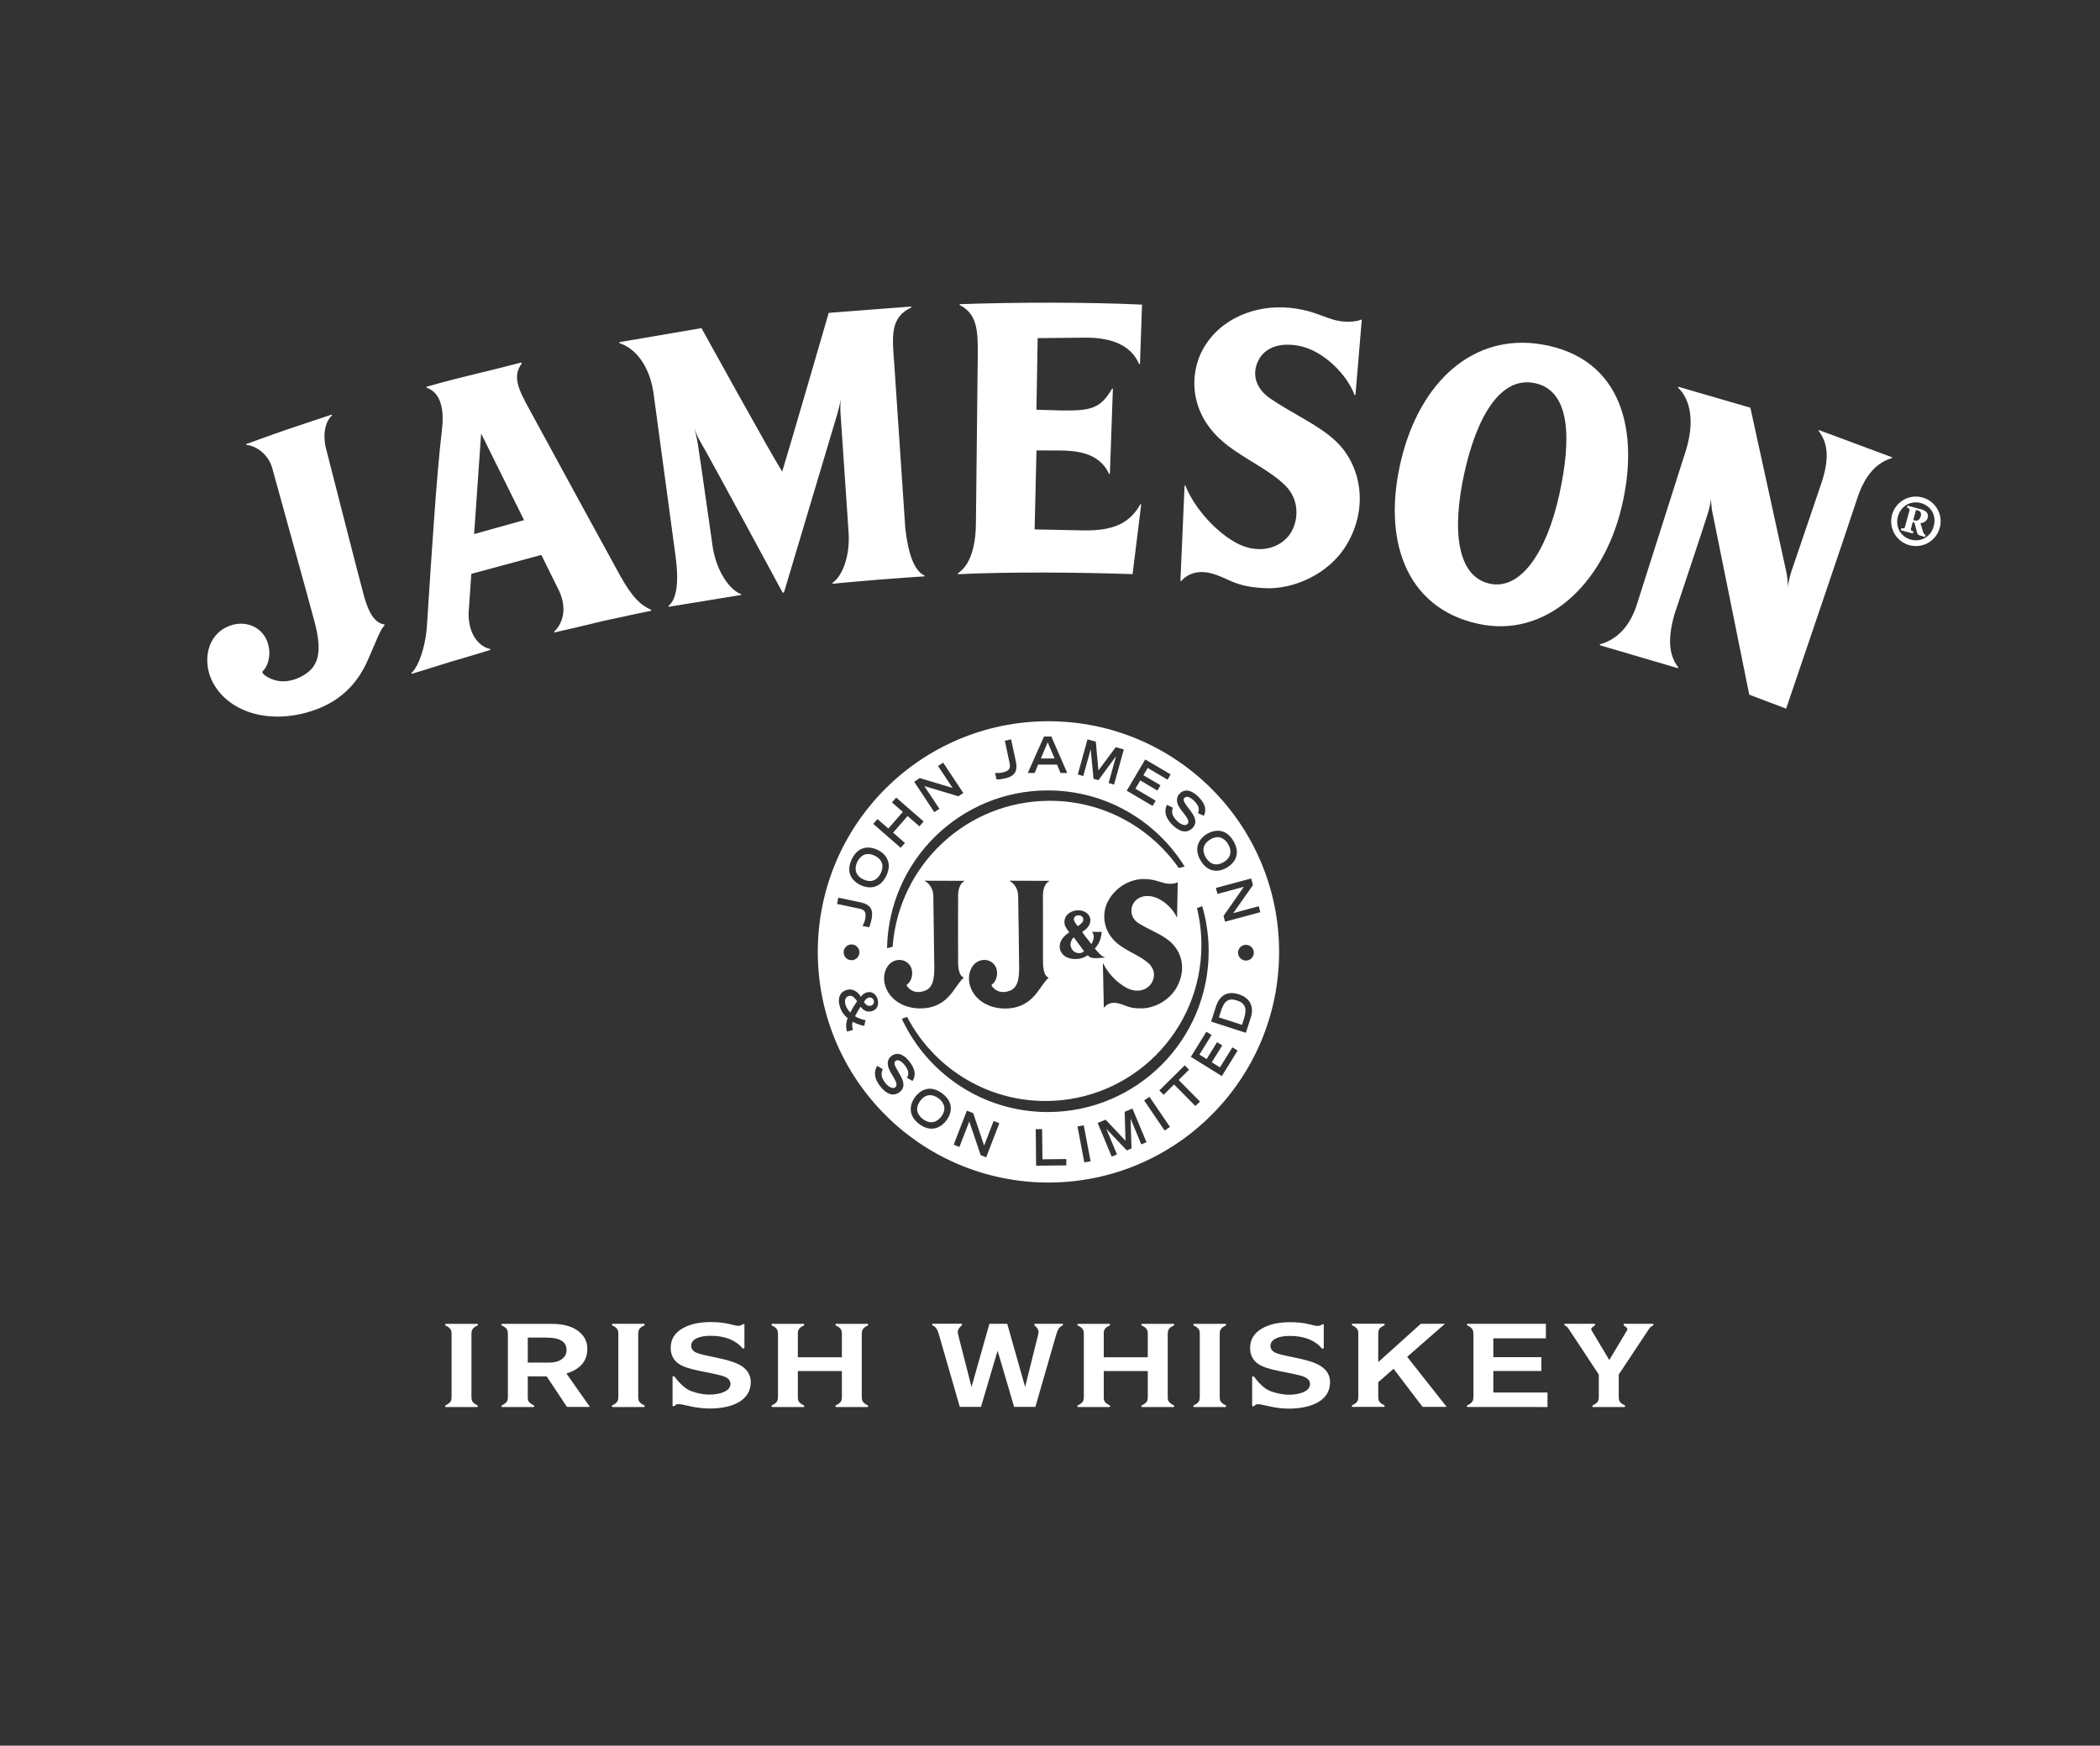 <?xml version="1.0" encoding="utf-8"?>
<!-- Generator: Adobe Illustrator 27.7.0, SVG Export Plug-In . SVG Version: 6.00 Build 0)  -->
<svg version="1.1" id="GRAFIMSOS" xmlns="http://www.w3.org/2000/svg" xmlns:xlink="http://www.w3.org/1999/xlink" x="0px" y="0px"
	 viewBox="0 0 338.09 281.1" style="enable-background:new 0 0 338.09 281.1;" xml:space="preserve">
<rect x="0" y="0" width="338.09" height="281.1" fill="#333333" stroke="none"/>
<style type="text/css">
	.st0{fill:#FFFFFF;}
</style>
<g>
	<path class="st0" d="M174.41,148.13c0.04-0.41-0.3-0.74-0.77-0.74c-0.37,0-0.72,0.21-0.75,0.55c-0.04,0.4,0.37,0.91,0.63,1.2
		C173.89,148.9,174.37,148.54,174.41,148.13z"/>
	<polygon class="st0" points="168.67,119.52 167.57,122.14 169.78,122.14 	"/>
	<path class="st0" d="M136.64,160.38c-0.67,0.19-0.66,0.93-0.52,1.41c0.12,0.41,0.34,0.74,0.61,1.08l0.17,0.19l0.14-0.29
		c0.19-0.37,0.45-0.81,0.78-1.29l0.18-0.26l-0.14-0.17C137.61,160.7,137.19,160.21,136.64,160.38z"/>
	<path class="st0" d="M138.98,141.6c1.5,0.71,2.4-0.11,2.82-1c0.43-0.89,0.5-2.1-1-2.82c-1.28-0.61-2.27-0.07-2.79,1.02
		C137.5,139.89,137.7,140.99,138.98,141.6z"/>
	<path class="st0" d="M173.53,153.47c0.36,0.03,0.74,0,0.98-0.32l-1.63-2.21c-0.24,0.17-0.49,0.62-0.53,1.02
		C172.3,152.68,172.81,153.4,173.53,153.47z"/>
	<path class="st0" d="M197.03,138.81c1.21-0.73,1.31-1.85,0.69-2.89c-0.62-1.04-1.65-1.47-2.86-0.75c-1.43,0.86-1.24,2.06-0.73,2.91
		C194.64,138.93,195.6,139.67,197.03,138.81z"/>
	<path class="st0" d="M139.79,160.66c-0.26,0.07-0.46,0.34-0.6,0.54l-0.09,0.16l0.1,0.15c0.22,0.3,0.57,0.57,1,0.44
		c0.42-0.12,0.58-0.47,0.47-0.86C140.55,160.72,140.21,160.54,139.79,160.66z"/>
	<path class="st0" d="M168.79,116.14c-20.51,0-37.13,16.63-37.13,37.14c0,20.51,16.63,37.14,37.13,37.14
		c20.51,0,37.14-16.63,37.14-37.14C205.93,132.76,189.3,116.14,168.79,116.14z M201.72,142.52l-3.17,4.52l4.1-1.11l0.26,0.96
		l-5.68,1.53l-0.25-0.92l3.28-4.7l-4.25,1.15l-0.26-0.96l5.68-1.53L201.72,142.52z M198.57,135.41c1.19,2,0.31,3.49-1.06,4.31
		c-1.04,0.63-2.93,1.01-4.21-1.14c-1.28-2.15-0.06-3.64,0.98-4.27C195.65,133.49,197.37,133.42,198.57,135.41z M171.37,148.35
		c0.09-1.18,1.25-1.8,2.31-1.77c0.4,0.01,0.91,0.16,1.24,0.41c0.36,0.27,0.66,0.75,0.62,1.28c-0.06,0.72-0.42,1.21-1.31,1.79
		l0.37,0.55c0.33,0.4,0.71,0.91,1.11,1.42c0.39-0.65,0.54-1.44,0.15-1.88v-0.09h1.5c-0.06,1-0.35,1.87-1.1,2.68
		c0.6,0.74,1.18,1.33,1.57,1.38v0.09l-0.57,0.03l-0.67,0.05c-0.79,0-1.01-0.02-1.46-0.45c-0.84,0.48-1.25,0.59-2.09,0.59
		c-0.56,0-1.24-0.17-1.68-0.52c-0.47-0.37-0.81-0.95-0.75-1.64c0.08-0.99,0.82-1.63,1.53-2.15
		C171.68,149.51,171.31,149,171.37,148.35z M177.63,155.17c0.59,1.33,2.16,3.13,3.89,3.97c1.58,0.77,3.1,0.31,3.82-0.76
		c0.63-0.94,0.7-2.23-0.45-3.28c-1.15-1.05-2.9-1.7-4.41-2.73c-3.04-2.08-3.05-5.16-2.25-6.93c1.11-2.46,3.7-3.97,6.08-3.89
		c1.45,0.05,2.13,0.38,3.15,0.65c1.03,0.26,1.91,0.01,2.09-0.11l0.06,0.01l-0.11,5.58l-0.06,0.01c-0.61-1.44-2.44-3.15-4.26-3.38
		c-1.6-0.19-2.44,0.62-2.79,1.31c-0.53,1.06-0.19,2.37,0.95,3.07c1.64,1.02,3.61,1.72,4.95,2.85c1.94,1.65,2.73,4.37,1.27,7.24
		c-1.18,2.32-3.7,3.52-5.55,3.59c-2.49,0.09-2.81-0.62-4.24-0.86c-1.05-0.17-1.72,0.33-2,0.73l-0.06,0l-0.15-7.06L177.63,155.17z
		 M189.78,139.78c-4.59-6.55-12.16-10.83-20.76-10.83c-13.39,0-24.34,10.36-25.31,23.5l-0.9,0.25
		c0.26-14.08,11.74-25.42,25.89-25.42c9.3,0,17.45,4.9,22.02,12.26L189.78,139.78z M167.92,154.99c0.02,1.35,0.29,2.18,0.88,2.44
		l0,0.07c-0.4,0.24-0.85,1-1.35,1.66c-0.51,0.67-1.75,2.81-4.66,3.18c-3.16,0.4-5.92-1.14-6.64-3.68c-0.47-1.65,0.18-3.55,1.68-3.99
		c1.3-0.37,2.43,0.41,2.65,1.55c0.22,1.1-0.34,2.07-0.79,2.31c-0.09,0.05-0.05,0.21,0.09,0.38c0.63,0.78,1.52,0.99,2.47,0.73
		c1.22-0.32,1.83-1.21,1.83-3.67c0-1.97-0.15-10.37-0.16-11.72c-0.01-1.2-0.75-2.09-1.35-2.36l0-0.07l6.32,0.02l0.01,0.07
		c-0.56,0.26-0.99,1.1-0.99,2.26C167.92,144.19,167.9,153.64,167.92,154.99z M144.16,154.67c1.3-0.37,2.42,0.41,2.65,1.55
		c0.22,1.1-0.34,2.07-0.79,2.31c-0.1,0.05-0.05,0.21,0.09,0.38c0.63,0.78,1.52,0.99,2.48,0.73c1.22-0.32,1.83-1.21,1.83-3.67
		c-0.01-1.97-0.15-10.37-0.16-11.72c0-1.2-0.76-2.09-1.35-2.36l0-0.07l6.32,0.02l0.01,0.07c-0.56,0.26-0.98,1.1-0.99,2.26
		c0,0-0.02,9.45,0,10.8c0.02,1.35,0.3,2.18,0.88,2.44l0.01,0.07c-0.4,0.24-0.85,1-1.35,1.66c-0.51,0.67-1.75,2.81-4.66,3.18
		c-3.16,0.4-5.91-1.14-6.64-3.68C142.01,157.01,142.66,155.11,144.16,154.67z M146.04,163.75c4.18,8.04,12.59,13.54,22.28,13.54
		c13.87,0,25.1-11.24,25.1-25.11c0-2.05-0.25-4.04-0.71-5.95l0.84-0.32c0.67,2.3,1.04,4.74,1.04,7.26c0,14.3-11.6,25.9-25.9,25.9
		c-10.41,0-19.39-6.15-23.5-15.01L146.04,163.75z M189.5,132.2c0.61,0.59,1.32,0.86,1.68,0.49c0.27-0.27,0.16-0.72-0.31-1.33
		l-0.77-1.02c-0.75-0.98-0.82-1.89-0.2-2.53c1.23-1.26,2.71,0.18,3,0.46c1.63,1.59,1.09,2.71,0.91,3.09l-0.95-0.43
		c0.25-0.49,0.26-1.12-0.65-2c-0.5-0.49-1.14-0.84-1.52-0.45c-0.17,0.18-0.27,0.46,0.39,1.3l0.75,1.02
		c0.71,0.97,0.85,1.83,0.17,2.53c-0.97,1-2.19,0.53-3.2-0.45c-1.63-1.58-1.15-2.86-0.93-3.27l0.96,0.45
		C188.66,130.5,188.5,131.22,189.5,132.2z M184.38,122.29l4.09,2.41l-0.5,0.85l-3.2-1.89l-0.69,1.17l2.75,1.62l-0.5,0.85l-2.75-1.63
		l-0.79,1.33l3.27,1.93l-0.5,0.85l-4.16-2.46L184.38,122.29z M175.08,119.06l1.34,0.37l0.42,4.64l2.78-3.75l1.31,0.36l-1.57,5.66
		l-0.88-0.25l1.19-4.29l-0.01,0l-2.82,3.83l-0.79-0.22l-0.45-4.74l-0.01,0l-1.19,4.29l-0.88-0.25L175.08,119.06z M168.08,118.6h1.18
		l2.56,5.87h-1.09l-0.55-1.35h-3.05l-0.56,1.35h-1.1L168.08,118.6z M161.4,124.39c1.19-0.25,1.32-0.77,1.12-1.61l-0.75-3.5
		l1.01-0.22l0.77,3.56c0.35,1.69-0.29,2.41-1.81,2.74c-0.48,0.1-1.04,0.17-1.31,0.15l-0.23-1.05
		C160.59,124.49,160.96,124.49,161.4,124.39z M148.08,125.29l5.28,1.59l-2.34-3.53l0.83-0.54l3.24,4.89l-0.79,0.52l-5.49-1.64
		l2.43,3.66l-0.82,0.54l-3.24-4.89L148.08,125.29z M141.27,131.89l1.75,1.53l2.33-2.68l-1.75-1.53l0.68-0.78l4.42,3.85l-0.68,0.78
		l-1.9-1.66l-2.33,2.68l1.9,1.66l-0.68,0.78l-4.42-3.85L141.27,131.89z M137.13,138.37c1-2.1,2.73-2.19,4.18-1.51
		c1.1,0.52,2.46,1.89,1.39,4.15c-1.08,2.26-3,2.06-4.1,1.54C137.14,141.87,136.12,140.48,137.13,138.37z M134.97,144.55l3.57,0.75
		c1.69,0.37,2.08,1.25,1.77,2.77c-0.1,0.48-0.27,1.02-0.39,1.25l-1.05-0.22c0.18-0.34,0.33-0.67,0.42-1.12
		c0.26-1.18-0.17-1.52-1.02-1.68l-3.51-0.74L134.97,144.55z M138.36,153.35c0,0.7-0.57,1.27-1.27,1.27c-0.7,0-1.27-0.57-1.27-1.27
		c0-0.7,0.57-1.27,1.27-1.27C137.79,152.08,138.36,152.65,138.36,153.35z M138.6,162.17l-0.05-0.07l-0.05,0.08
		c-0.26,0.41-0.54,0.85-0.74,1.26l-0.1,0.2l0.07,0.05c0.45,0.29,1.07,0.47,1.5,0.57l0.12,0.03l-0.22,0.91l-0.12-0.03
		c-0.53-0.12-1.01-0.28-1.5-0.52l-0.22-0.12c-0.15,0.36-0.1,0.81-0.01,1.13l0.05,0.18l-0.95,0.28l-0.05-0.17
		c-0.23-0.8-0.04-1.59,0.14-2.01l-0.24-0.19c-0.54-0.54-0.83-0.99-1.04-1.72c-0.37-1.26,0-2.3,1.14-2.63
		c0.9-0.26,1.69,0.27,2.13,0.9l0.13,0.2l0.15-0.17c0.24-0.29,0.53-0.45,0.8-0.52c0.88-0.26,1.53,0.34,1.74,1.07
		c0.22,0.78,0.06,1.66-0.89,1.94C139.54,163.08,138.95,162.61,138.6,162.17z M145.63,171.49c-0.44-0.55-1.03-0.98-1.45-0.64
		c-0.2,0.16-0.32,0.42,0.22,1.34l0.62,1.11c0.58,1.05,0.62,1.92-0.15,2.53c-1.08,0.87-2.23,0.26-3.11-0.84
		c-1.42-1.77-0.79-2.98-0.52-3.36l0.89,0.56c-0.22,0.41-0.46,1.11,0.41,2.2c0.53,0.66,1.21,1.01,1.6,0.69
		c0.3-0.24,0.24-0.7-0.14-1.36l-0.64-1.11c-0.62-1.07-0.58-1.97,0.11-2.53c1.37-1.1,2.66,0.5,2.91,0.82
		c1.42,1.78,0.75,2.82,0.52,3.17l-0.89-0.54C146.32,173.09,146.41,172.47,145.63,171.49z M152.34,180.46
		c-0.73,0.97-2.34,2.04-4.34,0.55c-2-1.5-1.43-3.34-0.7-4.32c0.96-1.29,2.53-2.01,4.39-0.62
		C153.55,177.46,153.3,179.17,152.34,180.46z M158.77,186.36l-0.88-0.34l-1.84-5.43l-1.59,4.1l-0.92-0.36l2.12-5.48l1.02,0.39
		l1.76,5.23l1.53-3.96l0.92,0.36L158.77,186.36z M166.81,187.71l-0.06-5.88l1.03-0.01l0.05,4.86l3.83-0.04l0.01,1.02L166.81,187.71z
		 M174.57,187.18l-1.1-5.78l1.01-0.19l1.1,5.78L174.57,187.18z M183.74,184.27l-1.71-4.11l-0.01,0.01l0.15,4.76l-0.76,0.32
		l-3.28-3.46l-0.01,0l1.71,4.11l-0.85,0.35l-2.26-5.42l1.28-0.53l3.2,3.39l-0.13-4.66l1.25-0.52l2.26,5.42L183.74,184.27z
		 M187.5,182.05l-3.3-4.85l0.86-0.58l3.3,4.85L187.5,182.05z M192.45,178.1l-3.43-3.47l-1.68,1.66l-0.69-0.7l4.09-4.04l0.69,0.7
		l-1.67,1.66l3.43,3.47L192.45,178.1z M196.71,173.28l-4.99-3.1l2.5-4.04l0.84,0.52l-1.96,3.16l1.16,0.72l1.68-2.72l0.84,0.52
		l-1.69,2.72l1.32,0.82l2-3.23l0.84,0.52L196.71,173.28z M201.37,163.85l-0.79,2.46l-5.6-1.81l0.78-2.42
		c0.51-1.59,1.66-2.62,3.68-1.97C201.35,160.73,201.9,162.19,201.37,163.85z M200.59,154.68c-0.7,0-1.27-0.57-1.27-1.27
		c0-0.7,0.57-1.27,1.27-1.27c0.7,0,1.27,0.57,1.27,1.27C201.86,154.11,201.3,154.68,200.59,154.68z"/>
	<path class="st0" d="M151.1,176.86c-0.96-0.72-2.09-0.74-2.93,0.39c-1,1.33-0.37,2.37,0.42,2.96c0.79,0.59,1.96,0.9,2.96-0.43
		C152.4,178.65,152.07,177.58,151.1,176.86z"/>
	<path class="st0" d="M199.14,161.1c-1.37-0.44-2.06,0.08-2.58,1.73l-0.32,1l3.72,1.2l0.32-1
		C200.81,162.36,200.45,161.53,199.14,161.1z"/>
</g>
<path class="st0" d="M308.33,83.82c0.3,0.08,0.72-0.03,0.9-0.69c0.16-0.58-0.12-0.84-0.45-0.93l-0.32-0.08l-0.44,1.62L308.33,83.82z
	 M306.1,85.05c0.47,0.07,0.51,0.06,0.61-0.28l0.68-2.48c0.1-0.35,0.06-0.38-0.38-0.55l0.09-0.32l2.29,0.62
	c0.65,0.18,1.16,0.62,0.96,1.34c-0.14,0.5-0.61,0.84-1.17,0.86l0.43,1.41c0.1,0.31,0.25,0.44,0.41,0.48l-0.08,0.33L309,86.2
	c-0.2-0.06-0.31-0.23-0.39-0.56l-0.4-1.5l-0.27-0.07l-0.26,0.96c-0.1,0.35-0.07,0.38,0.37,0.56l-0.09,0.32l-1.94-0.53L306.1,85.05z
	 M309.25,81.01c-1.65-0.46-3.22,0.48-3.69,2.15c-0.46,1.67,0.42,3.28,2.08,3.73c1.65,0.46,3.23-0.48,3.68-2.15
	C311.79,83.07,310.92,81.46,309.25,81.01 M309.51,80.11c2.12,0.58,3.37,2.77,2.78,4.89c-0.58,2.13-2.76,3.37-4.89,2.79
	c-2.12-0.58-3.37-2.77-2.79-4.9C305.19,80.77,307.38,79.52,309.51,80.11 M287.55,91.92c0.29,1.19,0.31,2.75,0.31,2.75
	s-0.05-0.74,0.52-2.58l4.85-14.27c1.23-3.68,1.19-6.35-0.45-8.45l0.06-0.12l11.77,4.38l-0.03,0.14c-2.45,0.72-4.33,2.74-5.56,6.45
	c-0.69,2.22-11.46,33.89-11.46,33.89l-5.94-2.25l-5.85-28.98c-0.3-1.18-0.31-2.74-0.31-2.74s0.04,0.74-0.52,2.58
	c-0.5,1.66-5.36,16.2-5.36,16.2c-1.09,3.86-0.94,6.52,0.61,8.55l-0.05,0.13l-12.58-3.7l0.02-0.14c2.56-0.72,4.74-2.66,5.93-6.36
	l7.96-25.02c1.23-4.09,0.91-7.83-1.32-9.97l0.05-0.13l11.6,3.37L287.55,91.92z M247.16,61.71c-5.68-1.25-9.47,5.63-11.42,14.52
	c-2.05,9.37-1.1,16.62,4.1,17.76c4.96,1.09,9.16-5.03,11.21-14.4C253,70.7,252.85,62.95,247.16,61.71 M261.04,81.79
	c-3.02,12.43-12.23,21.04-23.07,18.66c-11.81-2.59-15.45-13.76-12.38-26.43c3.03-12.52,11.59-20.41,22.62-18.56
	C261.3,57.66,263.99,69.66,261.04,81.79 M204,94.72c-5.54-0.17-6.14-1.74-9.28-2.46c-2.3-0.52-3.86,0.48-4.54,1.29l-0.14-0.01
	l0.67-15.34l0.13-0.02c1.13,2.98,4.35,7.1,8.08,9.18c3.39,1.89,6.83,1.11,8.58-1.12c1.52-1.94,1.91-5.53-0.5-7.98
	c-2.4-2.45-6.2-4.1-9.39-6.55c-6.44-4.95-6.02-11.64-4.01-15.36c2.81-5.19,8.71-7.3,13.98-6.79c3.21,0.31,4.65,1.13,6.88,1.85
	c2.25,0.72,4.23,0.29,4.65,0.06l0.13,0.02l-1.02,12.12l-0.14,0.01c-1.15-3.2-4.97-7.19-8.98-7.94c-3.52-0.65-5.47,0.6-6.33,2.05
	c-1.33,2.24-0.74,4.72,1.68,6.4c3.51,2.43,7.78,4.24,10.59,6.89c4.08,3.85,5.38,10.67,1.75,16.71
	C213.89,92.58,208.14,94.85,204,94.72 M183.86,49.05l-0.33,9.56l-0.14,0.01c-1.53-3.56-5.38-4.28-8.84-4.25l-7.49,0.08l-0.2,11.53
	l3.79,0.11c5.05,0.1,6.54-0.32,8.39-3.51l0.13,0.02l-0.48,13.7l-0.13,0.01c-1.67-3.56-5.4-3.8-8.85-3.77l-2.84-0.01l-0.3,12.72
	l7.82,0.16c5.05,0.1,7.58-1.3,9.21-4.22l0.13,0.03l-1.39,11.23c-9.24-0.31-19.84-0.37-28.11,0.01l-0.02-0.14
	c1.87-1.23,2.89-4.02,2.91-8.2l0.3-27.29c0.03-3.88-0.24-6.36-2.92-7.71l0.02-0.14C163.54,48.66,174.99,48.64,183.86,49.05
	 M133.42,50.38l13.28-1.02l0.03,0.14c-3.47,1.64-3.1,4.62-2.75,9.24l1.77,26.35c0.43,3.85,1.38,6.84,3.09,7.58l-0.01,0.14
	c0,0-3.1,0.19-7.37,0.53c-4.25,0.34-7.41,0.66-7.41,0.66l-0.03-0.13c1.56-1.05,2.89-4.3,2.59-8.29c0,0-1.15-17.14-1.26-18.57
	c-0.14-1.61,0.01-2.73,0.01-2.73s-0.21,1.2-0.62,2.59c-0.42,1.39-8.53,28.56-8.53,28.56L126,95.43c0,0-12.05-22.33-13.14-24.12
	c-0.86-1.43-1.21-2.79-1.21-2.79s0.42,1.27,0.7,2.98c0.28,1.71,2.42,16.76,2.42,16.76c0.69,3.95,2.77,6.77,4.53,7.41l0.01,0.14
	l-11.66,1.9l-0.04-0.13c1.47-1.14,1.67-4.27,1.14-8.11l-3.53-26.12c-0.55-3.97-2.57-7.14-5.51-8.11l-0.01-0.14l13.24-2.26
	c0,0,11.05,20.05,12.99,23.1C127.11,72.12,133.42,50.38,133.42,50.38 M77.46,69.81L76.33,86l8.04-2.24L77.46,69.81z M97.03,100.01
	c-2.87,0.73-7.77,1.83-7.77,1.83l-0.04-0.13c1.14-1.05,2.38-3.54,0.6-6.96l-2.67-5.39l-11.27,3.05l-0.44,6.33
	c-0.02,3.8,1.96,5.44,3.48,5.77l0.03,0.14c0,0-3.61,1.12-6.42,1.92c-2.76,0.89-6.24,1.93-6.24,1.93l-0.05-0.14
	c1.09-0.93,2.28-4.1,2.51-7.79c0.63-9.84,1.56-24.55,2.38-31.13c0.4-3.16,0.01-6.16-2.43-7l-0.04-0.16c0,0,3.43-1,7.6-1.99
	c3.5-0.83,7.67-1.92,7.67-1.92L84,58.53c-1.62,2.15-0.38,4.42,1.16,7.26c1.45,2.7,13.79,25.31,14.83,27.18
	c1.82,3.13,2.98,4.39,4.84,5.23l0.02,0.14C104.86,98.33,99.94,99.38,97.03,100.01 M43.86,75.49c-0.66-2.47-2.77-3.75-4.2-3.84
	l-0.04-0.13c0,0,3.88-1.43,6.69-2.39c2.92-0.99,7.08-2.37,7.08-2.37l0.06,0.14c-1.07,0.96-1.55,3.01-0.94,5.41
	c0,0,5.34,20.96,6.11,23.73c0.76,2.77,1.81,4.32,3.26,4.51l0.05,0.13c-0.75,0.73-1.34,2.54-2.1,4.2c-0.77,1.69-2.38,6.81-8.62,9.24
	c-6.8,2.65-13.73,1.05-16.68-3.76c-1.93-3.13-1.5-7.43,1.59-9.19c2.69-1.52,5.59-0.56,6.7,1.67c1.08,2.15,0.36,4.46-0.51,5.22
	c-0.18,0.16,0,0.46,0.41,0.74c1.82,1.24,3.89,1.16,5.88,0.09c2.54-1.36,3.4-3.55,2.08-8.62C49.61,96.22,44.61,78.26,43.86,75.49"/>
<path class="st0" d="M118.91,225.81c-1.18,0.67-2.76,1-4.71,1c-1.01,0-2.1-0.13-3.3-0.41c-0.92-0.2-1.44-0.31-1.6-0.31
	c-0.29,0-0.5,0.09-0.67,0.27l-0.21,0.12l-0.14-0.12v-4.63c0-0.09,0.05-0.13,0.16-0.13l0.17,0.09c0.94,1.26,1.86,2.05,2.78,2.36
	c1.04,0.36,1.98,0.52,2.8,0.52c0.87,0,1.63-0.13,2.23-0.37c0.78-0.32,1.18-0.76,1.18-1.34c0-0.5-0.28-0.88-0.84-1.13
	c-0.43-0.21-1.25-0.39-2.43-0.64l-1.76-0.35c-1.48-0.3-2.59-0.65-3.25-1.1c-0.9-0.59-1.34-1.47-1.34-2.6c0-1.38,0.65-2.44,2-3.18
	c1.15-0.65,2.66-0.97,4.49-0.97c1.06,0,2.07,0.11,3.02,0.33c0.73,0.18,1.18,0.28,1.3,0.28c0.25,0,0.49-0.05,0.73-0.21l0.23-0.09
	l0.1,0.09v3.76l-0.14,0.13l-0.19-0.09c-1.13-1.32-2.85-1.99-5.13-1.99c-0.97,0-1.74,0.15-2.29,0.43c-0.54,0.29-0.82,0.69-0.82,1.15
	c0,0.5,0.26,0.88,0.81,1.13c0.32,0.15,1.03,0.35,2.11,0.57l1.7,0.36c1.5,0.32,2.63,0.71,3.37,1.15c1.05,0.65,1.6,1.53,1.6,2.66
	C120.86,223.99,120.2,225.07,118.91,225.81 M212.18,225.81c1.29-0.74,1.95-1.82,1.95-3.24c0-1.13-0.54-2.01-1.6-2.66
	c-0.73-0.44-1.86-0.83-3.37-1.15l-1.7-0.36c-1.09-0.22-1.79-0.42-2.12-0.57c-0.54-0.26-0.8-0.63-0.8-1.13
	c0-0.46,0.28-0.86,0.82-1.15c0.54-0.28,1.32-0.43,2.29-0.43c2.28,0,4.01,0.67,5.14,1.99l0.19,0.09l0.14-0.13v-3.76l-0.1-0.09
	l-0.23,0.09c-0.24,0.16-0.47,0.21-0.73,0.21c-0.12,0-0.56-0.09-1.29-0.28c-0.94-0.23-1.95-0.33-3.01-0.33
	c-1.84,0-3.34,0.31-4.5,0.97c-1.34,0.74-2,1.81-2,3.18c0,1.13,0.45,2.01,1.35,2.6c0.66,0.45,1.77,0.8,3.25,1.1l1.77,0.35
	c1.18,0.24,2,0.43,2.43,0.64c0.56,0.26,0.85,0.63,0.85,1.13c0,0.58-0.4,1.02-1.18,1.34c-0.61,0.24-1.36,0.37-2.24,0.37
	c-0.82,0-1.76-0.17-2.8-0.52c-0.92-0.31-1.84-1.1-2.77-2.36l-0.17-0.09c-0.12,0-0.16,0.04-0.16,0.13v4.63l0.14,0.12l0.21-0.12
	c0.16-0.18,0.37-0.27,0.66-0.27c0.16,0,0.68,0.11,1.6,0.31c1.2,0.28,2.29,0.41,3.3,0.41C209.42,226.82,210.99,226.48,212.18,225.81
	 M249.14,226.56v-2.33h-8.72v-3.46h7.73v-2.23h-7.73v-3.03h8.46v-2.34h-12.63l-0.12,0.11l0.12,0.17c0.43,0.19,0.71,0.41,0.85,0.71
	c0.1,0.21,0.12,0.52,0.12,0.97v9.48c0,0.45-0.02,0.76-0.12,0.97c-0.14,0.27-0.42,0.52-0.85,0.7l-0.12,0.17l0.12,0.12H249.14z
	 M76.85,226.28c-0.43-0.18-0.71-0.43-0.85-0.7c-0.06-0.14-0.09-0.36-0.1-0.62v-10.17c0.01-0.26,0.04-0.48,0.1-0.62
	c0.14-0.3,0.42-0.52,0.85-0.71l0.12-0.17l-0.12-0.11h-0.95h-3.2h-0.95l-0.11,0.11l0.11,0.17c0.43,0.19,0.71,0.41,0.85,0.71
	c0.07,0.14,0.09,0.36,0.1,0.62v10.17c-0.01,0.26-0.03,0.48-0.1,0.62c-0.14,0.27-0.43,0.52-0.85,0.7l-0.11,0.17l0.11,0.12h0.95h3.2
	h0.95l0.12-0.12L76.85,226.28z M103.7,226.28c-0.43-0.18-0.71-0.43-0.85-0.7c-0.07-0.14-0.09-0.36-0.1-0.61v-10.2
	c0.01-0.26,0.04-0.47,0.1-0.61c0.14-0.3,0.42-0.52,0.85-0.71l0.12-0.17l-0.12-0.11h-0.95h-3.2h0h-0.95l-0.12,0.11l0.12,0.17
	c0.43,0.19,0.71,0.41,0.85,0.71c0.06,0.14,0.09,0.35,0.1,0.61v10.2c-0.01,0.25-0.04,0.47-0.1,0.61c-0.14,0.27-0.42,0.52-0.85,0.7
	l-0.12,0.17l0.12,0.12h0.95h0h3.2h0.95l0.12-0.12L103.7,226.28z M226.55,218.49l6.08-5.32h-3.89l-6.85,6.17v-4.65
	c0.01-0.22,0.04-0.41,0.1-0.54c0.14-0.3,0.42-0.52,0.85-0.71l0.11-0.17l-0.11-0.11h-0.95h-0.01h-3.2h-0.95l-0.12,0.11l0.12,0.17
	c0.43,0.19,0.71,0.41,0.85,0.71c0.07,0.14,0.09,0.36,0.1,0.62v10.17c-0.01,0.26-0.03,0.48-0.1,0.62c-0.14,0.27-0.43,0.52-0.85,0.7
	l-0.12,0.17l0.12,0.12h0.95h3.2h0.01h0.95l0.11-0.12l-0.11-0.17c-0.43-0.18-0.71-0.43-0.85-0.7c-0.06-0.13-0.08-0.32-0.1-0.54v-2.44
	l2.47-2.17l4.67,6.14h3.88L226.55,218.49z M197.32,226.28c-0.43-0.18-0.71-0.43-0.85-0.7c-0.07-0.14-0.09-0.36-0.1-0.62v-10.17
	c0.01-0.26,0.03-0.48,0.1-0.62c0.14-0.3,0.42-0.52,0.85-0.71l0.11-0.17l-0.11-0.11h-0.95h-3.2h-0.96l-0.11,0.11l0.11,0.17
	c0.42,0.19,0.71,0.41,0.85,0.71c0.07,0.14,0.09,0.36,0.1,0.62v10.17c-0.01,0.26-0.04,0.48-0.1,0.62c-0.14,0.27-0.43,0.52-0.85,0.7
	l-0.11,0.17l0.11,0.12h0.96h3.2h0.95l0.11-0.12L197.32,226.28z M139.69,226.28c-0.43-0.18-0.71-0.43-0.85-0.7
	c-0.07-0.14-0.09-0.36-0.1-0.62v-10.17c0.01-0.26,0.04-0.48,0.1-0.62c0.14-0.3,0.42-0.52,0.85-0.71l0.11-0.17l-0.11-0.11h-0.95
	h-3.19h-0.01h-0.95l-0.12,0.11l0.12,0.17c0.43,0.19,0.71,0.41,0.85,0.71c0.06,0.12,0.08,0.32,0.1,0.54v3.85h-7.09v-3.95
	c0.01-0.17,0.04-0.33,0.09-0.44c0.14-0.3,0.43-0.52,0.85-0.71l0.12-0.17l-0.12-0.11h-0.93h-0.02h-3.19h-0.95l-0.12,0.11l0.12,0.17
	c0.43,0.19,0.71,0.41,0.85,0.71c0.06,0.14,0.09,0.36,0.1,0.62v10.17c-0.01,0.26-0.04,0.48-0.1,0.62c-0.14,0.27-0.43,0.52-0.85,0.7
	l-0.12,0.17l0.12,0.12h0.95h3.19h0.02h0.93l0.12-0.12l-0.12-0.17c-0.42-0.18-0.71-0.43-0.85-0.7c-0.05-0.1-0.07-0.26-0.09-0.44
	v-4.36h7.09v4.26c-0.02,0.22-0.04,0.41-0.1,0.54c-0.14,0.27-0.42,0.52-0.85,0.7l-0.12,0.17l0.12,0.12h0.95h0.01h3.19h0.95l0.11-0.12
	L139.69,226.28z M188.95,226.28c-0.42-0.18-0.7-0.43-0.85-0.7c-0.07-0.14-0.1-0.36-0.1-0.62v-10.17c0.01-0.26,0.04-0.48,0.1-0.62
	c0.14-0.3,0.42-0.52,0.85-0.71l0.12-0.17l-0.12-0.11H188h-3.2h-0.01h-0.95l-0.12,0.11l0.12,0.17c0.42,0.19,0.71,0.41,0.85,0.71
	c0.06,0.12,0.08,0.32,0.1,0.54v3.85h-7.09v-3.95c0.01-0.17,0.03-0.33,0.08-0.44c0.14-0.3,0.43-0.52,0.85-0.71l0.12-0.17l-0.12-0.11
	h-0.93h-0.02h-3.19h-0.95l-0.12,0.11l0.12,0.17c0.42,0.19,0.71,0.41,0.85,0.71c0.07,0.14,0.09,0.36,0.1,0.62v10.17
	c-0.01,0.26-0.04,0.48-0.1,0.62c-0.14,0.27-0.42,0.52-0.85,0.7l-0.12,0.17l0.12,0.12h0.95h3.19h0.02h0.93l0.12-0.12l-0.12-0.17
	c-0.42-0.18-0.71-0.43-0.85-0.7c-0.05-0.1-0.07-0.26-0.08-0.44v-4.36h7.09v4.26c-0.01,0.22-0.04,0.41-0.1,0.54
	c-0.14,0.27-0.42,0.52-0.85,0.7l-0.12,0.17l0.12,0.12h0.95h0.01h3.2h0.95l0.12-0.12L188.95,226.28z M94.98,226.56h-3.7l-3.27-4.93
	h-3.04v3.45c0.01,0.2,0.04,0.38,0.09,0.5c0.14,0.27,0.42,0.52,0.85,0.7l0.12,0.17l-0.12,0.12h-0.94h-0.01h-3.19h-0.95l-0.12-0.12
	l0.12-0.17c0.42-0.18,0.71-0.43,0.85-0.7c0.07-0.14,0.09-0.36,0.1-0.62v-10.17c-0.02-0.26-0.04-0.48-0.1-0.62
	c-0.14-0.3-0.43-0.52-0.85-0.71l-0.12-0.17l0.12-0.11h0.95h7.07c1.77,0,3.18,0.37,4.19,1.11c1.02,0.74,1.53,1.71,1.53,2.9
	c0,1.97-1.13,3.29-3.37,3.98L94.98,226.56z M90.43,218.88c0.52-0.37,0.78-0.87,0.78-1.49c0-1.34-1.08-2-3.25-2h-2.99v4.03h3.46
	C89.26,219.41,89.94,219.23,90.43,218.88 M171.07,213.17h-0.5h-0.45h-0.8h-1.73h-1.02v0.01l-0.07,0.07l0.07,0.19
	c0.36,0.3,0.57,0.59,0.62,0.92c0.03,0.15-0.01,0.37-0.07,0.62l0.05-0.19l-2.13,8.55l-2.88-10.17h-2.87l-2.88,10.17l-2.18-8.53
	l0.05,0.16c-0.06-0.25-0.1-0.47-0.07-0.62c0.05-0.33,0.27-0.62,0.63-0.92l0.06-0.19l-0.06-0.07v-0.01h-1.02h-1.73h-0.97h-0.46h-0.5
	l-0.12,0.11l0.12,0.17c0.43,0.19,0.61,0.48,0.75,0.77c0.06,0.13,0.12,0.27,0.21,0.54l3.4,11.8h3.41l2.68-9.04l2.66,9.04h3.42
	l3.4-11.79c0.09-0.27,0.15-0.41,0.21-0.54c0.14-0.3,0.32-0.59,0.75-0.77l0.12-0.17L171.07,213.17z M266.08,213.17H266h-0.87h-0.95
	h-1.61h-1.13v0.01l-0.06,0.07l0.06,0.19c0.36,0.3,0.71,0.43,0.5,0.78v0.01l-2.85,4.77l-2.85-4.77l0-0.01
	c-0.21-0.36,0.14-0.49,0.5-0.78l0.07-0.19l-0.07-0.07v-0.01h-1.13h-1.61h-1.11h-0.88h-0.07l-0.12,0.11l0.12,0.17
	c0.24,0.1,0.4,0.25,0.52,0.4l0.17,0.26l0.01,0.02l0.28,0.43v-0.01l4.48,6.79v3.62c-0.01,0.26-0.03,0.48-0.1,0.62
	c-0.14,0.27-0.42,0.52-0.85,0.7l-0.12,0.17l0.12,0.12h0.95h3.2h0h0.95l0.12-0.12l-0.12-0.17c-0.42-0.18-0.71-0.43-0.84-0.7
	c-0.06-0.13-0.09-0.33-0.1-0.55v-3.69l4.93-7.43c0.13-0.17,0.3-0.33,0.57-0.45l0.12-0.17L266.08,213.17z"/>
</svg>
